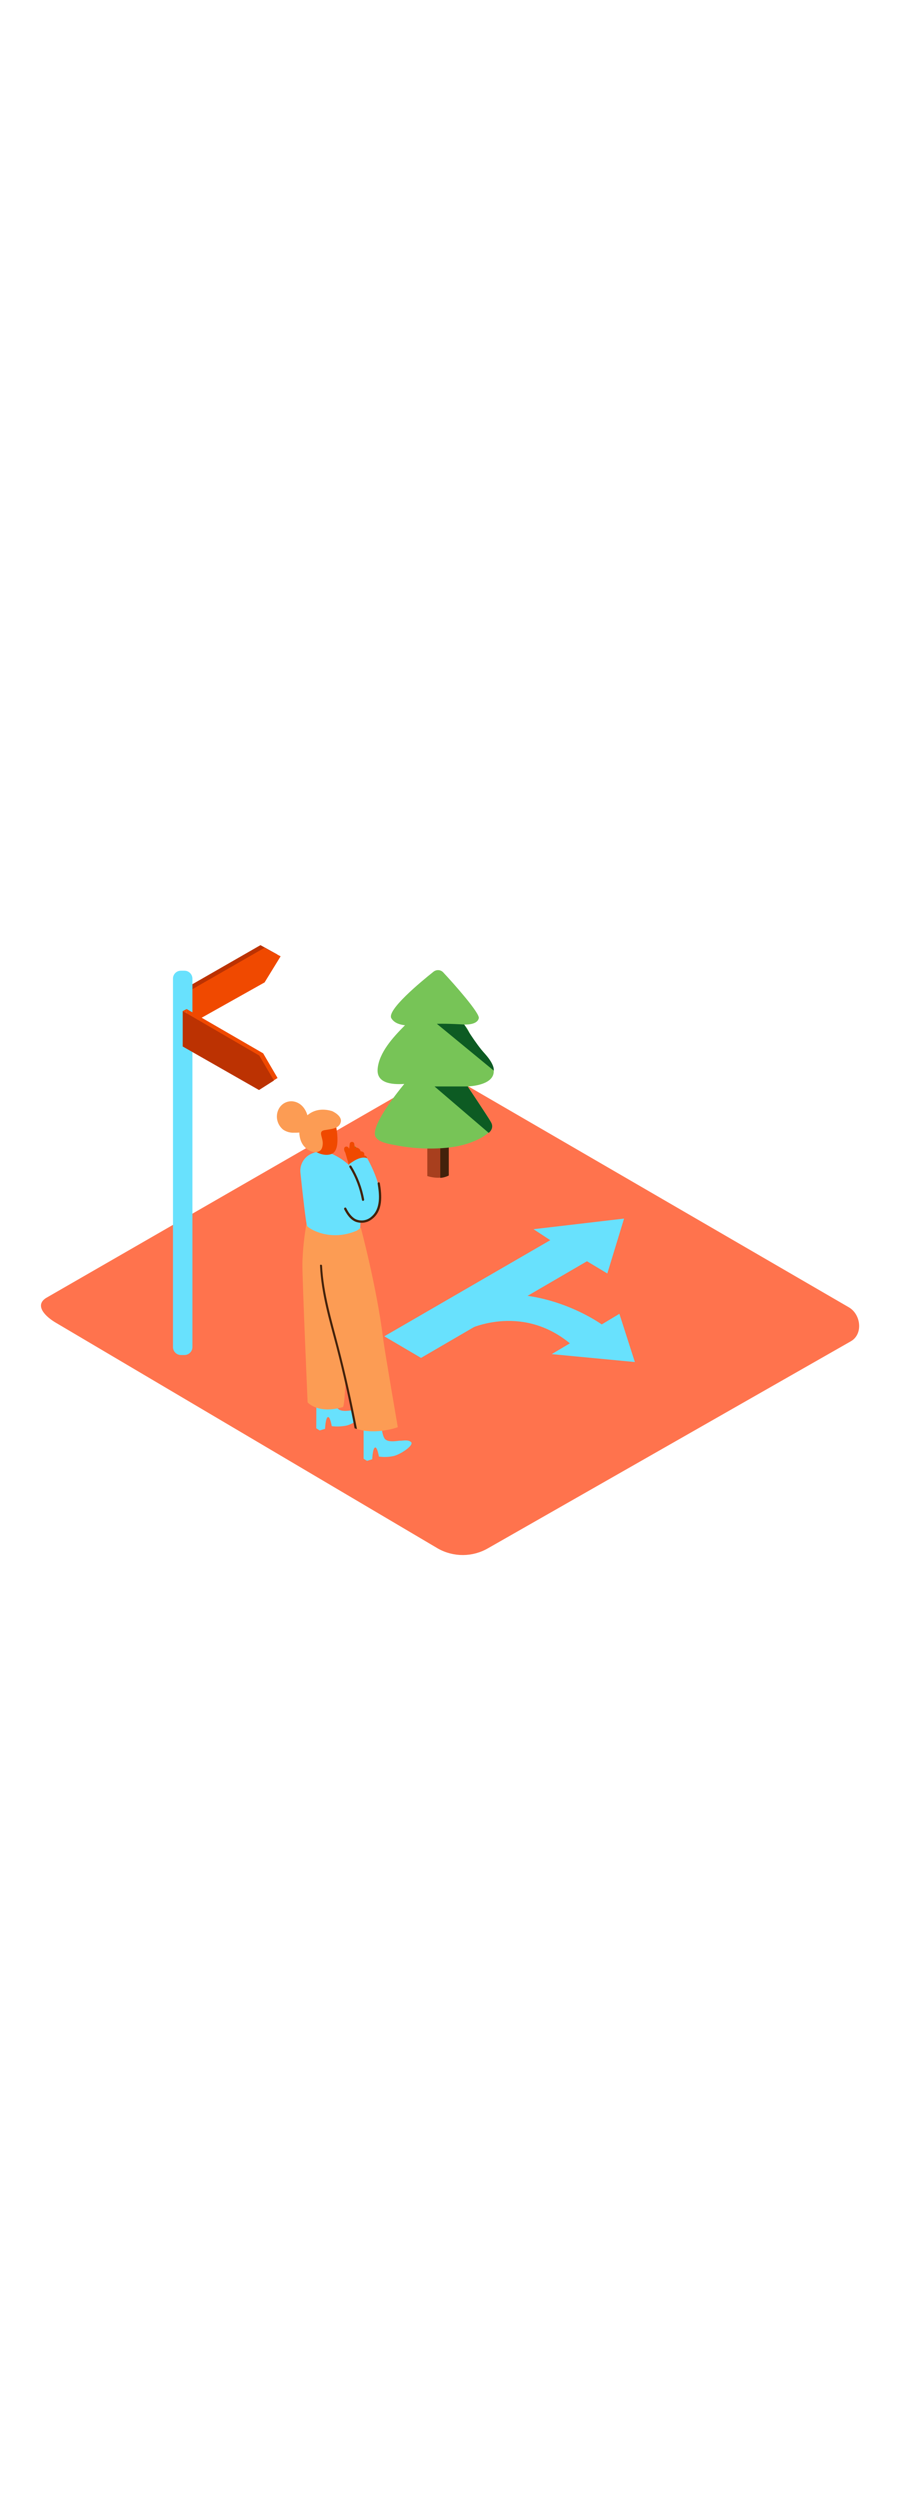 <svg version="1.1" id="Layer_1" xmlns="http://www.w3.org/2000/svg" xmlns:xlink="http://www.w3.org/1999/xlink" x="0px" y="0px" viewBox="0 0 500 500" style="width: 180px;" xml:space="preserve" data-imageid="decision-10" imageName="Decision" class="illustrations_image">
<style type="text/css">
	.st0_decision-10{fill:#FF734D;}
	.st1_decision-10{opacity:0.41;fill:url(#SVGID_1_);enable-background:new    ;}
	.st2_decision-10{fill:#68E1FD;}
	.st3_decision-10{fill:#FC9C54;}
	.st4_decision-10{fill:#42A200;}
	.st5_decision-10{fill:#F04900;}
	.st6_decision-10{fill:#42210B;}
	.st7_decision-10{opacity:0.41;fill:url(#SVGID_00000067929803580155132640000017732695119928566691_);enable-background:new    ;}
	.st8_decision-10{fill:#BC3202;}
	.st9_decision-10{opacity:0.41;fill:url(#SVGID_00000069373722172444925880000004887947724606953873_);enable-background:new    ;}
	.st10_decision-10{fill:#A83F1E;}
	.st11_decision-10{fill:#77C457;}
	.st12_decision-10{fill:#0D5B23;}
</style>
<path id="field_decision-10" class="st0_decision-10" d="M243.3,415.8L31.6,290.7c-6.7-3.8-12.5-10-6-14.1l212.5-122.4c3.2-2,8-3.3,11.3-1.4l222.2,129&#10;&#9;c6.7,3.9,8,14.8,1.2,18.8L271.2,415.6C262.6,420.6,252,420.7,243.3,415.8z"/>
<g id="person_decision-10">
	
		<linearGradient id="SVGID_1_-decision-10" gradientUnits="userSpaceOnUse" x1="170.971" y1="126.09" x2="197.451" y2="154.239" gradientTransform="matrix(1 0 0 -1 0 502)">
		<stop offset="0" style="stop-color:#FF734D;stop-opacity:0"/>
		<stop offset="1" style="stop-color:#42210B"/>
	</linearGradient>
	<path class="st1_decision-10" d="M187.7,338.3c-8.1,3.4-29,13.8-41.7,20.8c4.4,2.6,8.9,4.9,13.6,6.9c4.7,2.1,8.8,5.2,13.2,7.9&#10;&#9;&#9;c7,4.2,14.9,7.1,21.1,12.3c8.9-7.5,23.7-18.8,31.7-25.1c0.3,0,3-2.7,2.8-4.4C219.6,352.5,189.5,339.7,187.7,338.3z"/>
	<path class="st2_decision-10 targetColor" d="M177.6,350.2l-1.9-1.2l0.1-21.8l9.6-0.4c0,0,0.2,9.3,2.4,11.4s7.9,0.6,8.4,0.8s4.3-0.9,6,0.8s-5.8,6.8-9.7,7.7&#10;&#9;&#9;c-2.7,0.5-5.5,0.7-8.2,0.3c0,0-0.9-5.6-2.2-5s-1.5,6.5-1.5,6.5L177.6,350.2z" style="fill: rgb(104, 225, 253);"/>
	<path class="st3_decision-10" d="M170.4,234.7c-1.4,7.5-2.2,15.1-2.4,22.7c-0.1,8.6,2.9,77.2,2.9,77.2s5.7,6.7,19.6,2.6c2-0.6,2.6-67,2.6-67&#10;&#9;&#9;l-4.7-30.5"/>
	<path class="st4_decision-10" d="M197,192.7c0.1-0.2,0.3-0.2,0.5-0.1c0.1,0,0.1,0.1,0.1,0.1c2.5,3.7,3.3,8.3,2.5,12.6c-0.1,0.5-0.8,0.3-0.7-0.2&#10;&#9;&#9;c0.8-3.9,0.1-8.1-2-11.5c-2.1,3.9-3.2,8.3-3.1,12.8c0,0.2-0.2,0.3-0.4,0.3c-0.2,0-0.3-0.2-0.3-0.3&#10;&#9;&#9;C193.5,201.6,194.7,196.9,197,192.7z"/>
	<path class="st2_decision-10 targetColor" d="M203.9,367.1l-1.9-1.2V344l9.6-0.3c0,0,0.2,9.3,2.4,11.4s7.9,0.6,8.4,0.8s4.3-0.9,6,0.8s-5.8,6.8-9.7,7.7&#10;&#9;&#9;c-2.7,0.6-5.5,0.7-8.2,0.3c0,0-0.9-5.6-2.2-5s-1.5,6.5-1.5,6.5L203.9,367.1z" style="fill: rgb(104, 225, 253);"/>
	<path class="st3_decision-10" d="M200.5,237.8c0,0,8.8,32.6,12.4,61.8c0.9,7,8.1,48.8,8.1,48.8s-11.9,4.4-22.6,1c0,0-12.6-53.3-13.2-54.4&#10;&#9;&#9;s-9.1-35.6-10.1-60.4"/>
	<path class="st2_decision-10 targetColor" d="M173.4,196.3l5-1.9c1.3,0.1,12.8,3.8,18,11.4c0.7,2.4,1.3,4.8,1.7,7.3c0.7,3.3,1.2,6.6,1.6,9.9&#10;&#9;&#9;c0.5,3.6,0.7,7.2,0.6,10.9c-0.1,1.6-0.1,2.3-0.2,3.9c-0.6,0.6-1.2,1-1.9,1.4c-15.1,6.5-27-1.4-27.6-2.6s-2.6-19-3.7-29.6&#10;&#9;&#9;C166.4,202.4,169.1,198,173.4,196.3z" style="fill: rgb(104, 225, 253);"/>
	<path class="st5_decision-10" d="M185.8,177c0,0,4.7,17.2-1.6,19.6s-14.4-4.4-15.2-7.9S176.3,171.8,185.8,177z"/>
	<path class="st3_decision-10" d="M154.7,171.9c1.7-3.6,5.7-5.4,9.5-4.2c3.5,1.1,5.6,4.1,6.6,7.4c3.1-2.7,7.8-4.1,13.7-2.3c0,0,5.8,2.5,4.8,6.2&#10;&#9;&#9;s-5.4,3.7-9.1,4.4s-0.7,4-0.9,7.6s-1.8,4.2-3.4,4.6s-8.5-1.2-9.5-9.4c-0.1-0.5-0.1-1-0.1-1.5c-1,0.1-1.9,0.1-2.9,0.1&#10;&#9;&#9;c-2.2,0.1-4.3-0.5-6.1-1.7C153.9,180.3,152.9,175.7,154.7,171.9z"/>
	<path class="st5_decision-10" d="M191.8,195.8c-0.5-0.7-0.7-1.5-0.6-2.3c0.1-0.7,0.8-1.1,1.5-1c0.3,0.1,0.6,0.2,0.8,0.5l0.5,0.7&#10;&#9;&#9;c0.1-1,0.2-1.9,0.3-2.8c0.1-0.7,0.8-1.1,1.5-1c0.5,0.1,0.9,0.5,1,1c0,0.3,0.1,0.6,0.1,0.9c0.1,0.3,0.2,0.7,0.2,1&#10;&#9;&#9;c1.3,0.2,2.9,0.7,3.2,2.2c0,0,0,0.1,0,0.1c1,0.1,2,0.4,2.1,1.6c0,0.2,0,0.5-0.1,0.7c1.1,0.3,1.8,0.8,1.6,2.2&#10;&#9;&#9;c-0.2,1.6-0.6,3.1-1.2,4.6c-0.2,0.4-0.5,0.7-0.9,0.7c-0.1,0.7-0.3,1.3-0.5,2c-0.1,0.5-0.6,0.9-1.1,0.9c-0.6,0.4-1.4,0.3-1.8-0.3&#10;&#9;&#9;c-0.1-0.1-0.1-0.2-0.2-0.3c-0.1,0-0.3,0-0.4-0.1c-0.3,0.2-0.7,0.3-1,0.2c-0.6,0.4-1.4,0.2-1.8-0.4c0-0.1-0.1-0.1-0.1-0.2&#10;&#9;&#9;c-0.3-0.3-0.4-0.6-0.4-1c0-0.3,0-0.6,0-0.8l0,0C193.6,201.9,192.7,198.9,191.8,195.8z"/>
	<path class="st2_decision-10 targetColor" d="M193.9,202.2c0.4,0.1,5.9-5,10.1-3.2c0,0,15.9,26.9,1.1,34c-7.4,3.5-13.1-7.3-13.1-7.3l4.2-8.4L193.9,202.2z" style="fill: rgb(104, 225, 253);"/>
	<path class="st6_decision-10" d="M195.2,203.3c3.5,5.7,5.9,12,7.1,18.6c0.1,0.8-1,1.1-1.2,0.3c-1.2-6.5-3.5-12.7-7-18.3&#10;&#9;&#9;C193.8,203.2,194.8,202.6,195.2,203.3z"/>
	<path class="st6_decision-10" d="M192.3,226.6c1.2,2.4,2.8,4.9,5.2,6.2c3,1.4,6.5,0.8,8.9-1.4c5.2-4.5,4.4-12.3,3.4-18.3&#10;&#9;&#9;c-0.1-0.8,1-1.1,1.2-0.3c1.2,6.8,1.9,15.6-4.6,20.2c-2.5,1.9-5.8,2.3-8.7,1.3c-3.1-1.2-5-4.1-6.5-7&#10;&#9;&#9;C190.9,226.6,191.9,226,192.3,226.6z"/>
	<path class="st6_decision-10" d="M178.9,258.7c0.8,15.6,5.4,30.5,9.3,45.6s7.2,30,10.1,45.1c-0.4-0.1-0.9-0.3-1.3-0.4&#10;&#9;&#9;c-2.9-15.3-6.3-30.5-10.2-45.6c-3.9-14.7-8.3-29.4-9-44.7C177.6,257.9,178.9,257.9,178.9,258.7z"/>
</g>
<g id="pathway1_decision-10">
	<polygon class="st2_decision-10 targetColor" points="213.5,297.9 233.9,309.9 326.1,256.2 337.4,263 346.7,232.5 296.4,238.4 305.7,244.5 &#9;" style="fill: rgb(104, 225, 253);"/>
	<path class="st2_decision-10 targetColor" d="M233.3,309l25.8-14.5c0,0,29.7-15.5,57.5,7.3l-10.1,6l46.2,4.4l-8.6-26.8l-9.8,5.9c0,0-41.8-30.2-84.6-9.3&#10;&#9;&#9;l-27.3,14.8L233.3,309z" style="fill: rgb(104, 225, 253);"/>
</g>
<g id="pathway2_decision-10">
	
		<linearGradient id="SVGID_00000159465482327835570340000007823001966974463166_-decision-10" gradientUnits="userSpaceOnUse" x1="81.82" y1="183.8" x2="94.91" y2="197.72" gradientTransform="matrix(1 0 0 -1 0 502)">
		<stop offset="0" style="stop-color:#FF734D;stop-opacity:0"/>
		<stop offset="1" style="stop-color:#42210B"/>
	</linearGradient>
	<path style="opacity:0.41;fill:url(#SVGID_00000159465482327835570340000007823001966974463166_);enable-background:new    ;" d="&#10;&#9;&#9;M72.9,315.2c0.9-0.2,1.7,0,2.4,0.6c0,0.3-0.1,0.6-0.1,0.9c3.8,2.4,7.7,4.8,11.6,7.1l1.8-0.8c6.1-6.1,12.2-12.1,18.3-18.1&#10;&#9;&#9;c-2.1-1.5-4.1-3.1-6.2-4.7c-9.8,4.1-19.3,9-28.3,14.7L72.9,315.2z"/>
	<polygon class="st8_decision-10" points="101.5,105.4 101.5,124.1 144.8,99.9 154.1,85.8 144.7,80.6 &#9;"/>
	<polygon class="st5_decision-10" points="103.7,106.9 103.7,125.6 147,101.3 155.9,86.8 146.9,82.1 &#9;"/>
	<path class="st2_decision-10 targetColor" d="M100.5,94.8h2c2.4,0,4.4,2,4.4,4.4v204.7c0,2.4-2,4.4-4.4,4.4h-2c-2.4,0-4.4-2-4.4-4.4V99.2&#10;&#9;&#9;C96.1,96.7,98.1,94.8,100.5,94.8z" style="fill: rgb(104, 225, 253);"/>
	<polygon class="st5_decision-10" points="146.2,140.7 103.7,116.1 103.7,135.7 146.1,159.5 154.2,154.4 &#9;"/>
	<polygon class="st8_decision-10" points="144,141.9 101.5,117.2 101.5,136.9 143.9,161.1 152.2,155.8 &#9;"/>
	<polygon class="st5_decision-10" points="103.7,116.1 101.5,117.2 103.7,118.5 &#9;"/>
</g>
<g id="tree_decision-10">
	
		<linearGradient id="SVGID_00000183950325222672303780000018341282740332182205_-decision-10" gradientUnits="userSpaceOnUse" x1="223.322" y1="280.428" x2="236.412" y2="294.348" gradientTransform="matrix(1 0 0 -1 0 502)">
		<stop offset="0" style="stop-color:#FF734D;stop-opacity:0"/>
		<stop offset="1" style="stop-color:#42210B"/>
	</linearGradient>
	<path style="opacity:0.41;fill:url(#SVGID_00000183950325222672303780000018341282740332182205_);enable-background:new    ;" d="&#10;&#9;&#9;M213.4,218.7c1.6-0.3,2.9-0.2,3.5,0.5c-1.1,11,6.8,5.6,10.3,8.4l3-1.2c6.1-6.1,12.1-12.1,18.3-18.1c-2.1-1.5-4.1-3.1-6.2-4.7&#10;&#9;&#9;C232.2,207.8,222.5,212.9,213.4,218.7z"/>
	<path class="st10_decision-10" d="M249.3,208.4V154h-11.9v54.9C241.5,210.1,245.8,210.3,249.3,208.4z"/>
	<path class="st6_decision-10" d="M244.6,154.1v55.8c1.6-0.1,3.3-0.6,4.7-1.3v-54.4H244.6z"/>
	<path class="st11_decision-10" d="M259.8,159.1c7.4-0.4,16.8-3,14-11.2c-1.6-4.9-6.6-9.1-9.9-13c-3.3-4-2.5-6.4-6.1-10.2c3,0.1,7.5-0.4,8.2-3.5&#10;&#9;&#9;c0.7-2.7-13.6-18.9-19.8-25.5c-1.4-1.5-3.7-1.6-5.3-0.4c-7.3,5.8-26.1,21.4-23.5,25.9c1.6,2.7,4.8,3.6,7.6,3.9&#10;&#9;&#9;c-6.8,6.8-14.4,15.2-15.2,24.2c-0.7,7.8,7.3,8.9,14.8,8.4c-5.1,6.2-19.1,24.1-15.9,29.5c1.7,2.9,7.1,3.8,10.3,4.4&#10;&#9;&#9;c6.9,1.4,14,2.1,21.1,2c7.1-0.1,14.3-0.8,21-3.2c3.5-1.3,7.4-3,10.2-5.6c3.3-3.1,1.5-6.4-0.7-9.4&#10;&#9;&#9;C267.1,170.1,263.5,164.6,259.8,159.1z"/>
	<path class="st12_decision-10" d="M257.9,124.7c0,0-9-0.6-15.2-0.4l31.6,26c0,0,0.8-3-4.8-9.2S257.9,124.7,257.9,124.7z"/>
	<path class="st12_decision-10" d="M259.8,159.1h-18.4l30.1,25.8c0,0,3.3-2.4,1.3-5.9S259.8,159.1,259.8,159.1z"/>
</g>
</svg>